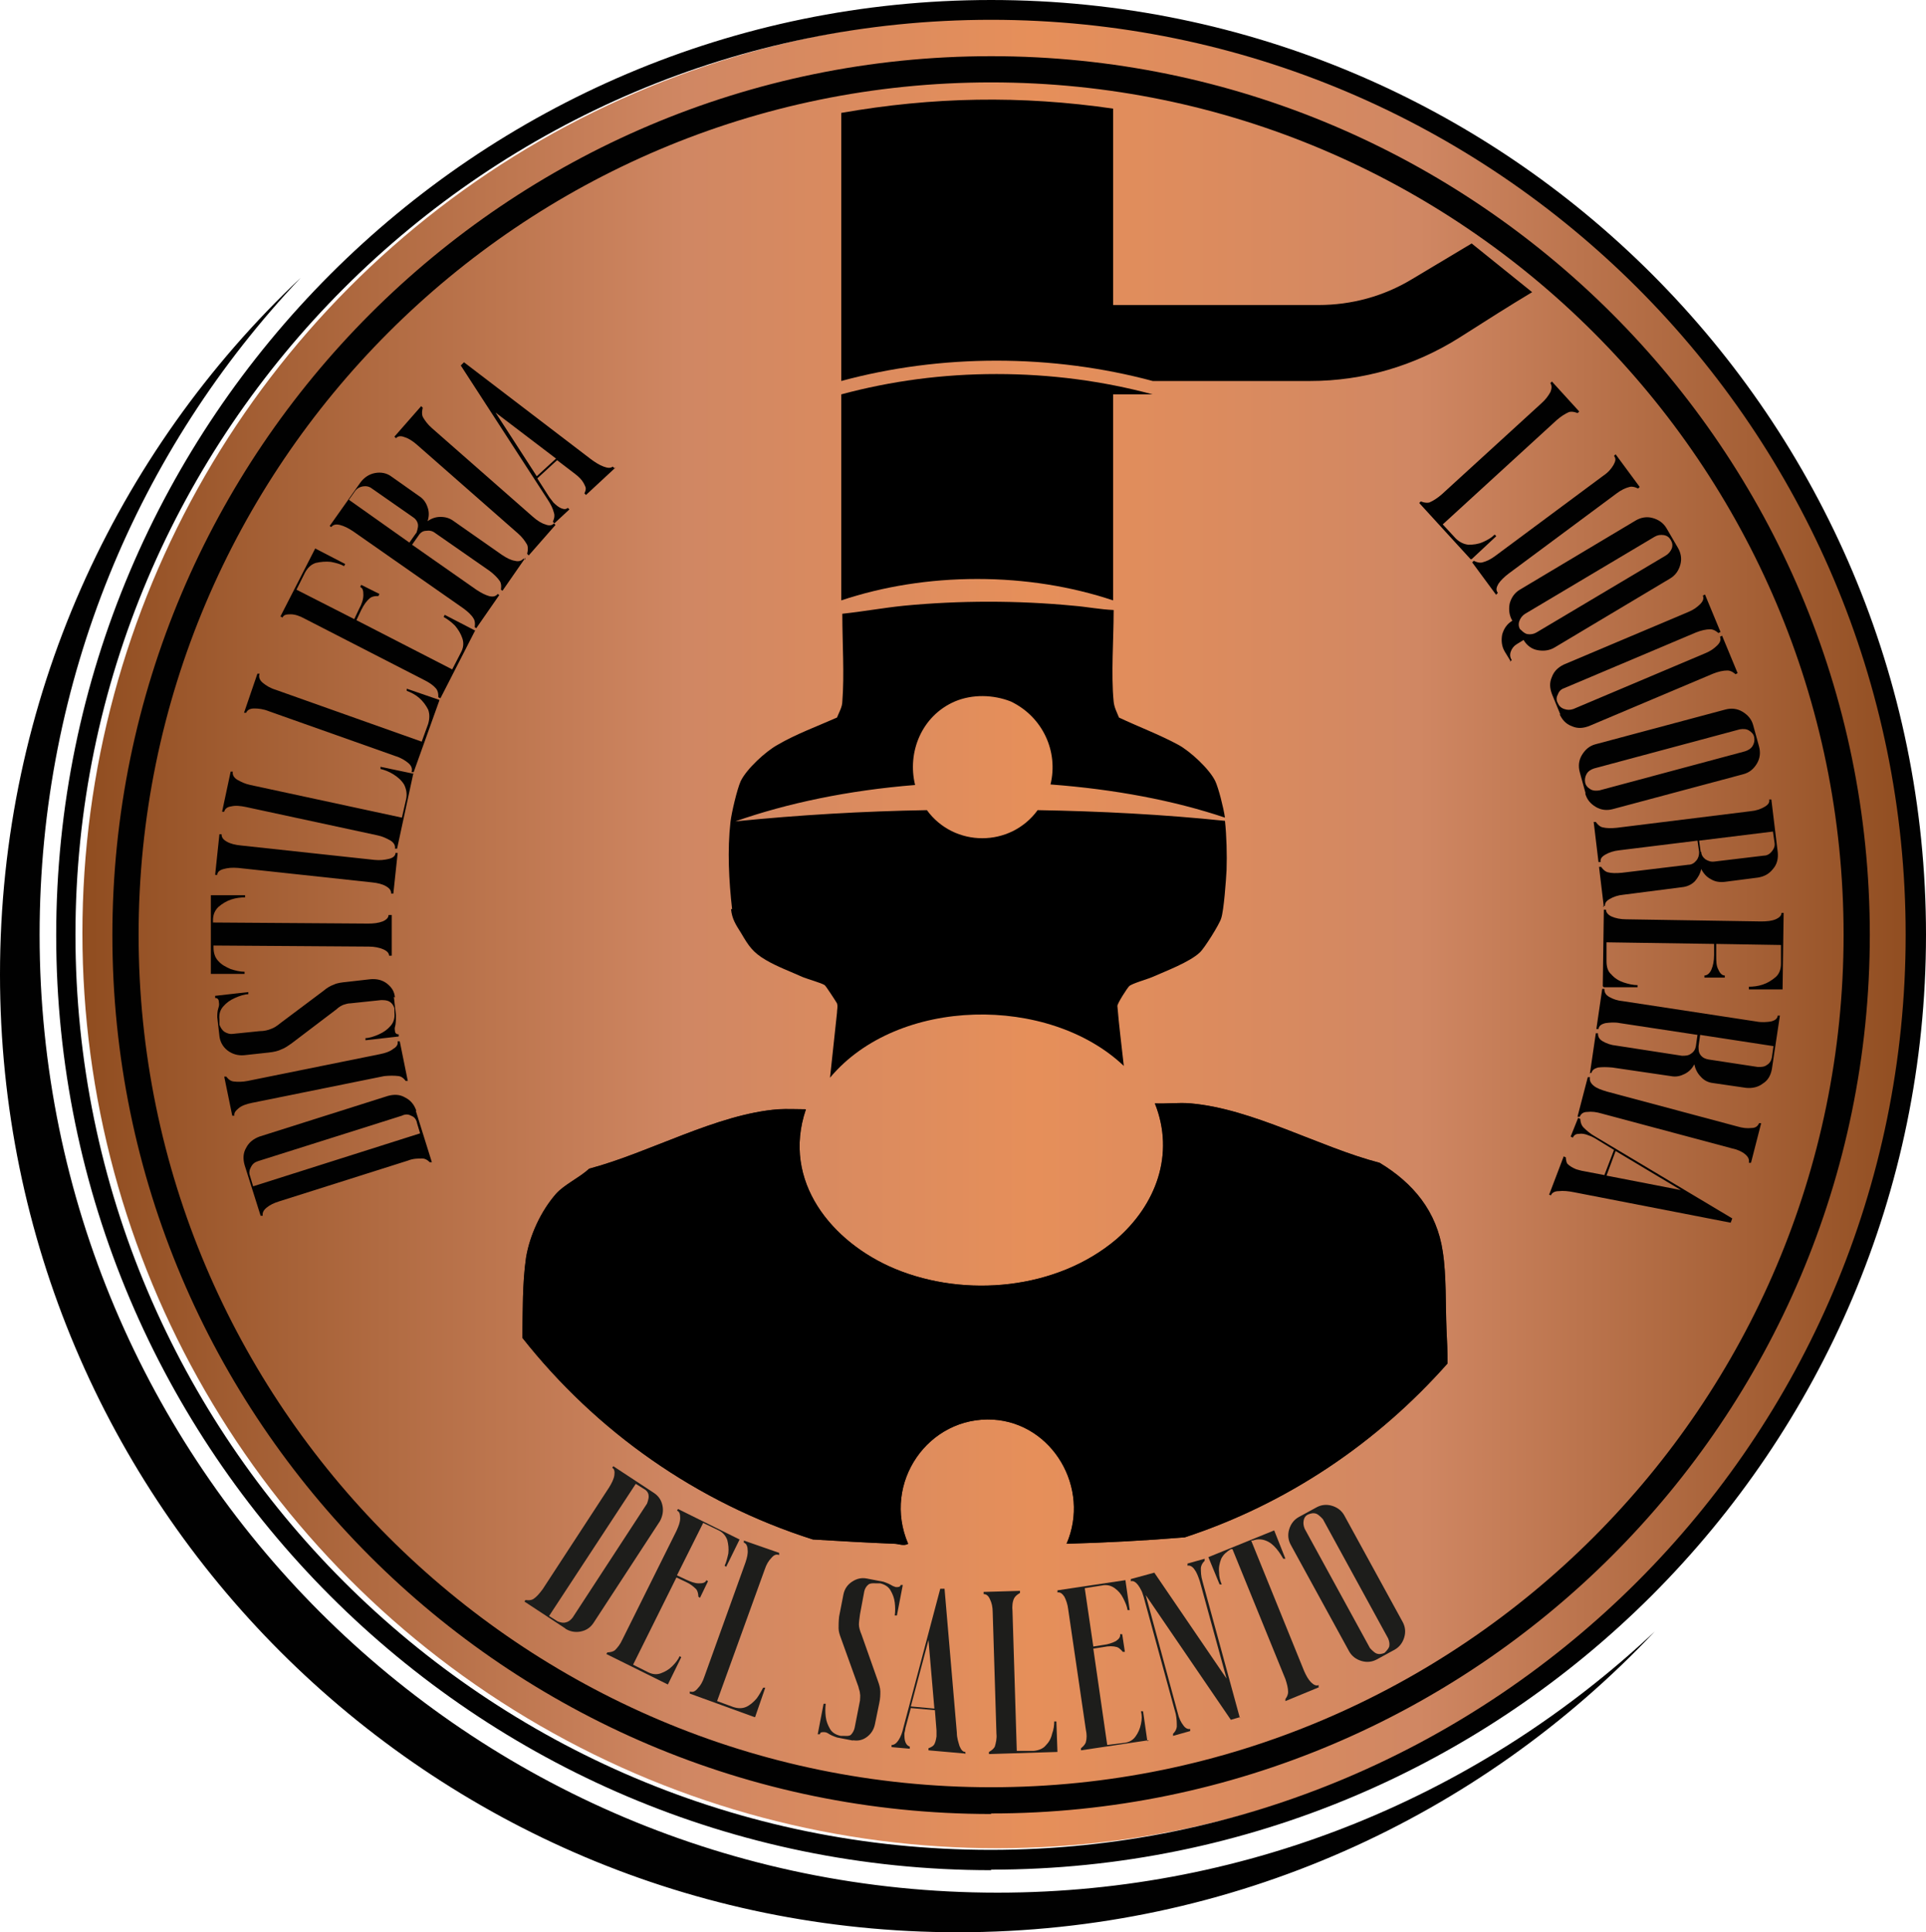 <?xml version="1.0" encoding="UTF-8"?> <svg xmlns="http://www.w3.org/2000/svg" xmlns:xlink="http://www.w3.org/1999/xlink" id="Livello_2" data-name="Livello 2" viewBox="0 0 35.99 36.11"><defs><style> .cls-1 { fill: #010101; } .cls-2 { fill: url(#linear-gradient); } .cls-3 { fill: #1d1d1b; } .cls-4 { opacity: .71; } </style><linearGradient id="linear-gradient" x1="1.54" y1="17.44" x2="35.74" y2="17.44" gradientUnits="userSpaceOnUse"><stop offset="0" stop-color="#904d20"></stop><stop offset=".17" stop-color="#b26c43"></stop><stop offset=".33" stop-color="#d08763"></stop><stop offset=".52" stop-color="#e68f5a"></stop><stop offset=".73" stop-color="#d08763"></stop><stop offset="1" stop-color="#904d20"></stop></linearGradient></defs><g id="m-alambicco"><g><circle class="cls-2" cx="18.64" cy="17.44" r="17.1"></circle><path class="cls-1" d="M18.64,35.37C8.75,35.37.74,27.36.74,17.47c0-4.76,1.85-9.08,4.88-12.28C2.16,8.45,0,13.08,0,18.21c0,9.89,8.01,17.9,17.9,17.9,5.13,0,9.76-2.16,13.02-5.62-3.21,3.02-7.53,4.88-12.28,4.88Z"></path><g><path class="cls-1" d="M7.77,20.76l.3.96h-.04s-.06-.07-.14-.07c-.08,0-.17,0-.27.04l-2.4.76c-.1.03-.18.07-.24.12s-.08.1-.07.15h-.04s-.3-.95-.3-.95c-.03-.11-.03-.22.03-.32.05-.1.14-.17.25-.21l2.4-.76c.11-.03.22-.03.32.03.1.05.17.13.21.25ZM7.79,20.97c-.02-.06-.05-.1-.11-.12-.05-.03-.11-.03-.17,0l-2.69.85c-.06.02-.1.05-.13.11-.03.05-.04.11-.02.16l.06.2,3.12-.99-.06-.2Z"></path><path class="cls-1" d="M7.47,19.46l.15.74h-.04s-.05-.08-.13-.09c-.08-.01-.17-.01-.27,0l-2.47.5c-.1.02-.19.05-.25.1s-.09.09-.08.14h-.04s-.15-.73-.15-.73h.04s.05.08.13.09c.08.01.17.01.27-.01l2.47-.5c.1-.02.19-.05.25-.1.07-.04.09-.09.08-.14h.04Z"></path><path class="cls-1" d="M7.36,18.63l.04.35s0,.11-.01.17c-.01.04-.02.07-.01.11,0,.05.03.07.07.07v.04s-.62.07-.62.07v-.04c.07,0,.16-.03.25-.07.09-.04.16-.09.22-.16.06-.07.08-.15.07-.25v-.08c-.02-.05-.04-.09-.09-.12-.05-.03-.1-.03-.16-.03l-.57.06c-.06,0-.1.02-.14.03-.04.02-.08.04-.12.08l-.83.63c-.07.05-.14.1-.2.12-.06.03-.14.05-.24.06l-.46.05c-.11.01-.22-.02-.31-.09s-.14-.17-.15-.27l-.04-.35c0-.05,0-.11.02-.17.01-.03.02-.07.01-.11,0-.06-.03-.08-.07-.08v-.04s.62-.07.62-.07v.04c-.07,0-.16.03-.25.07-.09.04-.16.09-.22.16-.06.07-.08.15-.07.24v.1c.02.05.05.1.09.13.05.03.1.05.17.04l.49-.05c.09,0,.16-.02.21-.04.06-.02.12-.06.18-.11l.8-.6c.07-.06.14-.1.2-.12.06-.03.14-.04.24-.05l.44-.05c.11-.01.22.01.31.08.09.07.14.15.15.26Z"></path><path class="cls-1" d="M7.32,17.1v.76s-.05,0-.05,0c0-.05-.04-.09-.11-.12-.07-.03-.16-.05-.27-.05l-2.9-.02v.04c0,.1.03.19.09.25.06.07.14.11.23.15.09.03.18.05.26.05v.04s-.63,0-.63,0v-1.47s.64,0,.64,0v.04c-.08,0-.17.01-.26.04-.09.03-.17.08-.24.14-.07.07-.1.15-.1.25v.04s2.9.02,2.9.02c.1,0,.19-.01.27-.04.07-.03.11-.07.11-.12h.04Z"></path><path class="cls-1" d="M7.43,15.95l-.08.75h-.04c0-.06-.03-.1-.1-.14-.07-.04-.16-.06-.26-.07l-2.5-.27c-.11-.01-.2,0-.27.02-.08.02-.12.06-.12.11h-.04s.08-.76.08-.76h.04c0,.06.03.1.1.14.07.04.16.06.26.07l2.5.27c.1.01.19,0,.27-.02.08-.02.12-.06.12-.11h.04Z"></path><path class="cls-1" d="M7.72,14.47l-.3,1.39h-.04c.01-.06-.02-.11-.08-.15-.07-.04-.15-.08-.25-.1l-2.46-.53c-.1-.02-.19-.03-.27-.01-.08.01-.12.05-.13.1h-.04s.16-.75.16-.75h.04c-.01.06.02.11.08.15.07.04.15.08.25.1l2.83.61.08-.35c.02-.1,0-.19-.04-.27-.05-.08-.12-.14-.2-.19-.08-.05-.16-.08-.24-.1v-.04s.62.13.62.13Z"></path><path class="cls-1" d="M8.21,13.09l-.48,1.34h-.04c.02-.06,0-.12-.06-.17-.06-.05-.14-.1-.24-.13l-2.37-.84c-.1-.04-.19-.05-.27-.05-.08,0-.13.03-.15.08h-.04s.25-.73.25-.73h.04c-.02.06,0,.12.06.17.06.05.14.1.24.13l2.73.97.12-.33c.03-.1.03-.19,0-.27-.04-.08-.1-.16-.17-.22s-.15-.1-.23-.13v-.04s.61.21.61.21Z"></path><path class="cls-1" d="M8.88,11.78l-.65,1.27-.04-.02s.01-.1-.04-.16c-.05-.06-.12-.11-.22-.16l-2.24-1.15c-.09-.05-.18-.08-.26-.08-.08,0-.13.01-.15.06l-.04-.02.65-1.27.56.29-.02.04c-.07-.04-.15-.06-.25-.08-.1-.01-.19,0-.28.02-.09.03-.15.09-.2.18l-.16.32,1.08.55.09-.19c.05-.09.08-.18.08-.26,0-.08-.01-.13-.06-.15l.02-.04.34.17-.02.04s-.1-.01-.16.04c-.06.05-.11.12-.16.22l-.09.19,1.79.92.16-.31c.05-.09.06-.18.03-.27-.03-.09-.08-.17-.14-.24-.07-.07-.14-.12-.21-.16l.02-.04.56.29Z"></path><path class="cls-1" d="M9.82,10.42l-.43.62-.03-.02s.02-.1-.02-.16-.11-.13-.19-.19l-1.02-.71c-.05-.04-.11-.05-.17-.04-.06,0-.11.04-.14.09l-.12.17,1.2.84c.09.06.17.1.24.12.08.02.13,0,.16-.04l.03.02-.43.62-.03-.02s.02-.1-.02-.16c-.04-.07-.11-.13-.19-.19l-2.06-1.44c-.09-.06-.17-.1-.25-.12-.08-.02-.13,0-.16.04l-.03-.02.58-.82c.07-.09.16-.15.27-.17.11-.02.22,0,.31.07l.51.36c.08.05.13.12.16.21.03.08.03.17,0,.26.07-.05.15-.08.24-.08.09,0,.17.02.25.08l.9.63c.09.06.17.1.24.11.07.02.13,0,.16-.04l.03.02ZM7.78,9.96s.04-.1.03-.16c-.01-.06-.05-.11-.1-.14l-.76-.53c-.05-.04-.11-.05-.17-.04s-.11.04-.14.08l-.12.17,1.13.8.12-.17Z"></path><path class="cls-1" d="M10.38,9.81l-.5.57-.03-.03s.03-.1,0-.17c-.04-.07-.09-.14-.17-.21l-1.89-1.66c-.08-.07-.16-.12-.23-.14-.07-.03-.13-.02-.16.02l-.03-.03.5-.57.03.03s-.03.1,0,.17c.04.07.09.14.17.21l1.89,1.66c.08.07.16.12.23.14.07.03.13.02.16-.02l.03.03Z"></path><path class="cls-1" d="M11.51,8.73l-.56.52-.03-.03s.04-.07.02-.12c-.02-.05-.05-.11-.1-.16-.03-.03-.05-.05-.09-.08l-.34-.26-.37.34.23.36s.05.06.07.09c.05.05.1.09.15.11.05.02.09.02.12-.01l.03.03-.28.26-.03-.03s.05-.09.02-.17c-.02-.08-.06-.16-.12-.25l-1.62-2.5.06-.06,2.37,1.81c.08.06.16.11.24.14.08.03.13.03.17,0l.03.03ZM10.39,8.57l-1.13-.86.77,1.19.36-.33Z"></path><path class="cls-1" d="M27.48,10.45l-.96-1.05.03-.03s.09.04.16.02c.07-.03.15-.08.23-.15l1.86-1.7c.08-.07.13-.14.17-.21.03-.07.03-.13,0-.17l.03-.03.51.56-.03.03s-.09-.04-.16-.02c-.07.03-.15.08-.23.15l-2.13,1.95.24.26c.07.07.15.11.24.12.09,0,.18-.01.27-.05.09-.04.16-.08.22-.14l.03.03-.46.43Z"></path><path class="cls-1" d="M27.96,11.12l-.45-.61.03-.03s.09.05.16.03c.08-.02.16-.06.24-.12l2.02-1.5c.09-.06.15-.13.19-.2.04-.07.05-.12.01-.17l.03-.03.45.61-.03.03s-.09-.05-.16-.03c-.08.02-.16.06-.24.12l-2.02,1.5c-.08.06-.15.13-.19.19-.04.07-.05.12-.01.17l-.03.03Z"></path><path class="cls-1" d="M28.23,12.36l-.11-.18c-.06-.1-.07-.21-.05-.32.03-.11.09-.2.19-.26-.06-.1-.07-.21-.05-.32.03-.11.09-.2.19-.26l2.16-1.29c.1-.06.21-.08.32-.05.11.03.2.09.26.19l.21.36c.06.1.08.21.05.32-.03.11-.09.2-.19.26l-2.16,1.29c-.1.06-.21.07-.32.05s-.2-.09-.26-.19l-.13.08c-.05.03-.09.08-.11.14s-.01.11.02.16l-.04.02ZM28.41,11.76s.07.08.13.09c.06.01.12,0,.17-.03l2.42-1.44c.05-.03.09-.08.11-.13.02-.06.01-.11-.02-.16-.03-.05-.07-.08-.13-.09s-.12,0-.17.03l-2.42,1.44c-.05.03-.09.08-.11.14-.02.06-.01.11.02.16Z"></path><path class="cls-1" d="M29.16,13.36l-.16-.39c-.04-.11-.05-.21,0-.32.04-.11.12-.18.22-.23l2.32-.98c.1-.04.17-.09.23-.15.06-.06.07-.11.05-.16l.04-.02.29.7-.04.02s-.07-.07-.15-.07c-.08,0-.17.02-.27.06l-2.46,1.04c-.06.02-.1.06-.12.12-.03.05-.03.11,0,.16.02.05.06.09.12.11s.11.02.17,0l2.46-1.04c.1-.04.17-.09.23-.15.06-.06.07-.11.05-.16l.04-.02.29.7-.04.02s-.07-.07-.15-.07c-.08,0-.17.02-.27.06l-2.32.98c-.11.04-.21.05-.32,0-.11-.04-.18-.12-.23-.23Z"></path><path class="cls-1" d="M29.63,14.83l-.11-.4c-.03-.11-.02-.22.04-.32.06-.1.14-.17.25-.2l2.43-.65c.11-.03.22-.02.32.04.1.06.17.14.2.25l.11.4c.03.11.02.22-.04.32-.06.1-.14.17-.26.2l-2.43.65c-.11.03-.22.02-.32-.04-.1-.06-.17-.14-.2-.26ZM29.62,14.62c.01.06.05.1.1.13.05.03.11.03.17.02l2.72-.73c.06-.02.11-.05.14-.1.03-.05.04-.1.03-.16-.01-.06-.05-.1-.1-.13-.05-.03-.11-.03-.17-.02l-2.72.73c-.06.02-.11.05-.14.1-.03.05-.04.11-.03.16Z"></path><path class="cls-1" d="M29.97,16.95l-.09-.75h.04s.05.08.12.1c.07.02.16.02.27.01l1.24-.15c.06,0,.11-.03.15-.08.04-.05.05-.1.05-.16l-.03-.21-1.46.18c-.1.01-.19.04-.26.08-.07.04-.1.08-.09.14h-.04s-.09-.75-.09-.75h.04s.05.08.12.1c.08.02.17.02.27.01l2.5-.31c.11-.01.19-.04.26-.08.07-.04.1-.08.09-.14h.04s.12.99.12.99c.01.11-.01.22-.09.31-.07.09-.16.14-.28.16l-.62.08c-.09.01-.18,0-.26-.05-.08-.04-.14-.11-.18-.19-.02.09-.06.16-.12.23-.06.06-.14.1-.24.11l-1.09.14c-.11.01-.19.04-.26.08-.07.04-.09.08-.09.13h-.04ZM31.79,15.92c0,.06.04.11.08.14.05.03.1.05.17.04l.92-.11c.06,0,.11-.03.15-.08.04-.05.06-.1.05-.16l-.03-.21-1.38.17.03.21Z"></path><path class="cls-1" d="M29.95,18.43l.02-1.43h.04c0,.05.04.1.11.13.07.03.16.05.27.05l2.52.04c.11,0,.2-.01.27-.04.07-.03.11-.07.11-.12h.04s-.02,1.43-.02,1.43h-.63s0-.05,0-.05c.08,0,.17-.01.26-.04.09-.03.17-.08.24-.14.07-.06.1-.15.1-.25v-.35s-1.21-.02-1.21-.02v.21c0,.11,0,.2.04.27.03.07.07.11.12.11v.04s-.38,0-.38,0v-.04c.05,0,.1-.04.13-.11.03-.07.05-.16.05-.27v-.21s-2.01-.03-2.01-.03v.35c0,.1.02.19.09.25.06.07.14.12.23.15.09.03.18.05.26.05v.04s-.63,0-.63,0Z"></path><path class="cls-1" d="M29.71,20.06l.11-.75h.04c0,.06.02.11.09.15.07.04.15.07.25.08l1.23.19c.06,0,.12,0,.17-.04.05-.03.08-.08.09-.14l.03-.21-1.45-.22c-.1-.02-.19-.01-.27,0-.08.02-.12.05-.13.11h-.04s.11-.75.11-.75h.04c0,.06.02.11.09.15.07.04.15.07.26.08l2.49.38c.1.02.2.01.27,0,.08-.02.12-.05.13-.11h.04s-.15,1-.15,1c-.02.11-.07.21-.17.27-.09.07-.2.09-.31.08l-.62-.09c-.09-.01-.17-.05-.23-.12-.06-.06-.1-.14-.12-.23-.04.08-.1.14-.18.18-.08.04-.16.06-.26.04l-1.09-.16c-.11-.01-.19-.01-.27,0-.07.02-.11.05-.12.1h-.04ZM31.74,19.56c0,.06,0,.11.04.16.04.05.09.07.15.08l.92.14c.06,0,.12,0,.17-.04.05-.03.08-.08.09-.14l.03-.21-1.37-.21-.03.21Z"></path><path class="cls-1" d="M29.48,20.86l.19-.73h.04c-.01.06.01.11.07.16.06.05.15.08.25.11l2.43.65c.1.03.19.04.27.03.08,0,.12-.04.14-.09h.04s-.19.74-.19.74h-.04c.01-.06-.01-.11-.07-.16-.06-.05-.15-.09-.25-.11l-2.43-.65c-.1-.03-.19-.04-.27-.03-.08,0-.12.04-.14.09h-.04Z"></path><path class="cls-1" d="M28.95,22.32l.27-.71.04.02s0,.08.03.12c.04.04.09.07.16.1.03.01.07.02.11.03l.42.08.18-.47-.36-.22s-.07-.04-.11-.05c-.07-.03-.13-.04-.19-.03-.06,0-.09.03-.11.07l-.04-.02.14-.35.04.02s0,.1.06.16.13.12.22.17l2.56,1.53-.03.08-2.93-.57c-.1-.02-.2-.03-.28-.02-.08,0-.13.03-.15.08l-.04-.02ZM30.02,21.97l1.39.27-1.22-.73-.17.46Z"></path></g><path class="cls-1" d="M18.52,34.95c-9.63,0-17.47-7.84-17.47-17.47S8.88,0,18.52,0s17.47,7.84,17.47,17.47-7.84,17.47-17.47,17.47ZM18.52.37C9.09.37,1.41,8.04,1.41,17.47s7.67,17.1,17.1,17.1,17.1-7.67,17.1-17.1S27.95.37,18.52.37Z"></path><path class="cls-1" d="M18.52,33.9c-9.06,0-16.42-7.37-16.42-16.42S9.46,1.05,18.52,1.05s16.42,7.37,16.42,16.42-7.37,16.42-16.42,16.42ZM18.52,1.54C9.73,1.54,2.59,8.69,2.59,17.47s7.15,15.93,15.93,15.93,15.93-7.15,15.93-15.93S27.3,1.54,18.52,1.54Z"></path><g><path class="cls-3" d="M10.56,30.43l-.76-.5.02-.03s.09.02.15-.02c.06-.04.11-.1.17-.18l1.24-1.9c.05-.08.09-.16.1-.23.01-.07,0-.12-.04-.14l.02-.03.76.5c.09.06.14.14.16.24.02.1,0,.2-.05.29l-1.24,1.9c-.06.09-.14.14-.24.16-.1.02-.2,0-.28-.05ZM10.42,30.3s.09.04.15.02c.05-.01.09-.04.13-.09l1.39-2.13s.04-.1.03-.15c0-.05-.04-.1-.08-.12l-.16-.1-1.62,2.47.16.1Z"></path><path class="cls-3" d="M12.48,31.48l-1.15-.57.02-.03s.09,0,.14-.04c.05-.05.1-.11.14-.2l1.01-2.03c.04-.09.07-.16.07-.24,0-.07-.01-.12-.06-.14l.02-.03,1.15.57-.25.51-.03-.02c.03-.06.05-.14.07-.23.01-.09,0-.17-.02-.25-.03-.08-.08-.14-.16-.18l-.29-.14-.49.98.17.08c.09.04.16.07.24.07.07,0,.12-.01.14-.06l.03.02-.15.31-.03-.02s0-.09-.04-.14c-.05-.05-.11-.1-.2-.14l-.17-.08-.81,1.63.28.14c.08.04.16.05.24.02.08-.03.15-.07.21-.13s.11-.12.14-.19l.03.02-.25.51Z"></path><path class="cls-3" d="M14.1,32.09l-1.21-.44v-.04c.06.02.1,0,.15-.06.05-.05.09-.12.12-.21l.77-2.14c.03-.09.05-.17.04-.24,0-.07-.03-.12-.07-.13v-.04s.66.23.66.23v.04c-.06-.02-.1,0-.15.06-.05.05-.09.12-.12.21l-.89,2.46.3.11c.09.03.17.03.24,0s.14-.09.2-.16c.05-.07.09-.14.12-.2h.04s-.19.55-.19.55Z"></path><path class="cls-3" d="M15.95,32.53l-.31-.06s-.09-.03-.14-.06c-.03-.02-.06-.04-.1-.04-.05,0-.07,0-.08.04h-.04s.11-.57.11-.57h.04c-.01.08-.01.16,0,.24.01.09.04.16.08.23.04.07.11.11.2.13h.07s.09.01.12-.02c.03-.03.06-.08.07-.13l.1-.51c0-.05.01-.09,0-.13,0-.04-.02-.08-.03-.13l-.32-.89c-.03-.08-.05-.14-.05-.2,0-.06,0-.13.01-.22l.08-.41c.02-.1.07-.18.16-.24.09-.06.18-.08.28-.06l.31.06s.09.03.14.06c.03.02.06.03.09.04.05,0,.08,0,.09-.04h.04s-.11.57-.11.57h-.04c.01-.08.01-.16,0-.24-.01-.09-.04-.16-.08-.23-.04-.07-.11-.11-.19-.13h-.09s-.09-.01-.13.02c-.04.03-.07.08-.08.13l-.08.43c-.01.08-.02.14-.02.19,0,.05.02.12.05.19l.3.85c.03.08.05.15.05.21,0,.06,0,.13-.02.22l-.08.39c-.02.1-.07.18-.15.24-.08.06-.17.08-.27.06Z"></path><path class="cls-3" d="M18.03,32.77l-.68-.06v-.04s.07-.02.1-.06c.03-.04.04-.1.05-.16,0-.03,0-.07,0-.11l-.03-.38-.45-.04-.1.37s-.01.07-.02.1c0,.07,0,.12.02.17.02.05.05.07.08.08v.04s-.34-.03-.34-.03v-.04c.05,0,.09-.03.13-.09.04-.06.07-.14.09-.23l.69-2.6h.08s.23,2.69.23,2.69c0,.1.03.18.05.25.03.07.06.11.11.11v.04ZM17.46,31.93l-.11-1.28-.33,1.24.44.04Z"></path><path class="cls-3" d="M19.77,32.74l-1.29.04v-.04s.08-.04.11-.1c.02-.07.04-.15.03-.24l-.07-2.27c0-.1-.02-.18-.05-.24-.03-.07-.07-.1-.12-.1v-.04s.68-.02.68-.02v.04s-.08.04-.11.1-.04.15-.03.24l.08,2.61h.32c.09-.01.17-.04.22-.1.06-.06.1-.13.12-.22.03-.08.04-.16.04-.23h.04s.02.57.02.57Z"></path><path class="cls-3" d="M21.47,32.52l-1.27.19v-.04s.07-.05.09-.11c.02-.07.02-.15,0-.24l-.33-2.25c-.01-.09-.04-.17-.07-.23-.04-.06-.08-.09-.13-.08v-.04s1.27-.19,1.27-.19l.08.56h-.04c-.01-.07-.04-.14-.08-.22-.04-.08-.09-.14-.16-.19-.07-.05-.15-.07-.24-.05l-.32.05.16,1.09.19-.03c.09-.01.17-.04.23-.07.06-.04.09-.08.08-.13h.04s.05.33.05.33h-.04s-.05-.07-.11-.09c-.07-.02-.15-.02-.25,0l-.19.03.26,1.8.32-.04c.09-.01.16-.05.21-.12.05-.07.08-.14.1-.23.02-.09.02-.16,0-.24h.04s.08.56.08.56Z"></path><path class="cls-3" d="M23.17,32.09l-.17.05-1.59-2.33.6,2.21c.02.09.06.17.1.22.04.06.09.08.13.07v.04s-.32.09-.32.09v-.04s.06-.05.07-.13c0-.07,0-.15-.02-.24l-.6-2.19c-.02-.06-.03-.1-.05-.13-.06-.12-.13-.18-.19-.16v-.04s.44-.12.44-.12l1.35,1.98-.5-1.82c-.03-.09-.06-.17-.1-.22-.04-.06-.09-.08-.13-.07v-.04s.32-.09.32-.09v.04s-.06.05-.07.13c0,.07,0,.15.03.25l.7,2.56Z"></path><path class="cls-3" d="M24.65,31.53l-.63.26v-.04s.05-.06.05-.13c0-.07-.02-.15-.05-.24l-.99-2.43h-.03c-.08.05-.14.1-.18.18-.03.08-.05.16-.04.25,0,.09.02.16.05.23h-.04s-.21-.51-.21-.51l1.23-.5.21.53h-.04c-.03-.05-.07-.12-.13-.19-.06-.07-.12-.12-.2-.15-.08-.03-.16-.03-.24,0h-.03s.99,2.44.99,2.44c.04.09.08.16.13.21.05.05.1.07.14.05v.04Z"></path><path class="cls-3" d="M26.06,30.83l-.33.18c-.09.05-.19.06-.29.03-.1-.03-.18-.09-.23-.18l-1.09-1.99c-.05-.09-.06-.19-.03-.29s.09-.18.18-.23l.33-.18c.09-.05.19-.06.29-.03.1.03.18.09.23.18l1.09,1.99c.05.09.06.19.03.29-.03.1-.09.18-.18.23ZM25.87,30.89s.07-.06.09-.12c.01-.05,0-.1-.02-.15l-1.22-2.23s-.07-.08-.12-.1c-.05-.02-.1-.01-.15.01s-.08.06-.09.12c-.01.05,0,.1.02.15l1.22,2.23s.07.08.12.1c.05.02.1.01.15-.01Z"></path></g><g><path d="M27.5,4.55l-1.12.67c-.53.32-1.13.48-1.74.48h-.51s0,0,0,0h-3.33v-3.67c-1.72-.25-3.37-.22-5.08.08,0,1.67,0,3.34,0,5.01.92-.25,1.9-.38,2.9-.38s1.99.13,2.92.38h2.68s.26,0,.26,0c.99,0,1.95-.28,2.79-.81.55-.35.91-.58,1.36-.85"></path><path d="M15.72,11.22c.78-.26,1.64-.4,2.54-.4s1.76.14,2.54.4c0-1.28,0-2.57,0-3.85h.74c-.93-.25-1.91-.38-2.92-.38s-1.97.13-2.9.38c0,1.28,0,2.57,0,3.85Z"></path><path d="M27.05,25.47c0-.21-.01-.42-.02-.63-.02-.46,0-1-.07-1.45-.11-.75-.55-1.28-1.18-1.66-1.12-.29-2.37-1.01-3.53-1.11-.22-.02-.45.01-.67,0,.38.95.02,1.9-.72,2.54-1.11.94-2.82,1.1-4.14.55-1.17-.49-2.12-1.63-1.66-2.98-.17,0-.35-.01-.52,0-1.15.09-2.4.81-3.53,1.11-.17.16-.47.3-.62.47-.28.32-.49.77-.56,1.19-.07.48-.06,1-.07,1.5,1.38,1.75,3.26,3.08,5.43,3.77.5.03,1.01.06,1.52.08.08,0,.18.05.26,0-.49-1.14.38-2.39,1.59-2.32,1.11.07,1.82,1.28,1.37,2.32.74-.02,1.48-.06,2.21-.12,1.92-.63,3.6-1.77,4.91-3.25Z"></path><path class="cls-4" d="M27.05,25.47c0-.21-.01-.42-.02-.63-.02-.46,0-1-.07-1.45-.11-.75-.55-1.28-1.18-1.66-1.12-.29-2.37-1.01-3.53-1.11-.22-.02-.45.01-.67,0,.38.95.02,1.9-.72,2.54-1.11.94-2.82,1.1-4.14.55-1.17-.49-2.12-1.63-1.66-2.98-.17,0-.35-.01-.52,0-1.15.09-2.4.81-3.53,1.11-.17.16-.47.3-.62.47-.28.32-.49.77-.56,1.19-.07.48-.06,1-.07,1.5,1.38,1.75,3.26,3.08,5.43,3.77.5.03,1.01.06,1.52.08.08,0,.18.05.26,0-.49-1.14.38-2.39,1.59-2.32,1.11.07,1.82,1.28,1.37,2.32.74-.02,1.48-.06,2.21-.12,1.92-.63,3.6-1.77,4.91-3.25Z"></path><path d="M13.66,16.99c.02.19.09.29.19.45.14.24.22.36.46.5.2.12.47.22.69.32.1.04.35.11.41.15.02.01.22.32.23.34.02.06,0,.12,0,.18l-.13,1.21c1.27-1.52,4.09-1.55,5.49-.22-.04-.37-.09-.75-.12-1.12,0-.05.18-.33.22-.37.05-.05.34-.13.43-.17.25-.11.7-.28.89-.46.08-.07.37-.53.4-.64.05-.15.09-.71.1-.9.01-.28,0-.65-.03-.92-1.16-.12-2.33-.18-3.5-.2-.51.7-1.56.7-2.07,0-1.19.02-2.39.09-3.58.21.97-.34,2.11-.58,3.36-.68-.15-.61.12-1.29.74-1.56h0c.33-.14.72-.13,1.05,0,.6.29.89.94.74,1.55,1.2.09,2.31.3,3.26.62-.03-.2-.12-.55-.18-.68-.11-.23-.47-.56-.69-.68-.35-.19-.75-.34-1.11-.51-.04-.1-.09-.19-.1-.3-.05-.51,0-1.16,0-1.69,0,0,0-.01,0-.02-.25-.01-.5-.06-.75-.08-1.04-.1-2.13-.1-3.17,0-.39.04-.77.11-1.15.15,0,0,0,.01,0,.02,0,.51.04,1.13,0,1.62,0,.1-.06.2-.1.3-.36.16-.77.31-1.11.51-.22.12-.58.45-.69.68-.07.16-.17.59-.19.76h0c-.06.53-.03,1.1.03,1.63Z"></path></g></g></g></svg> 